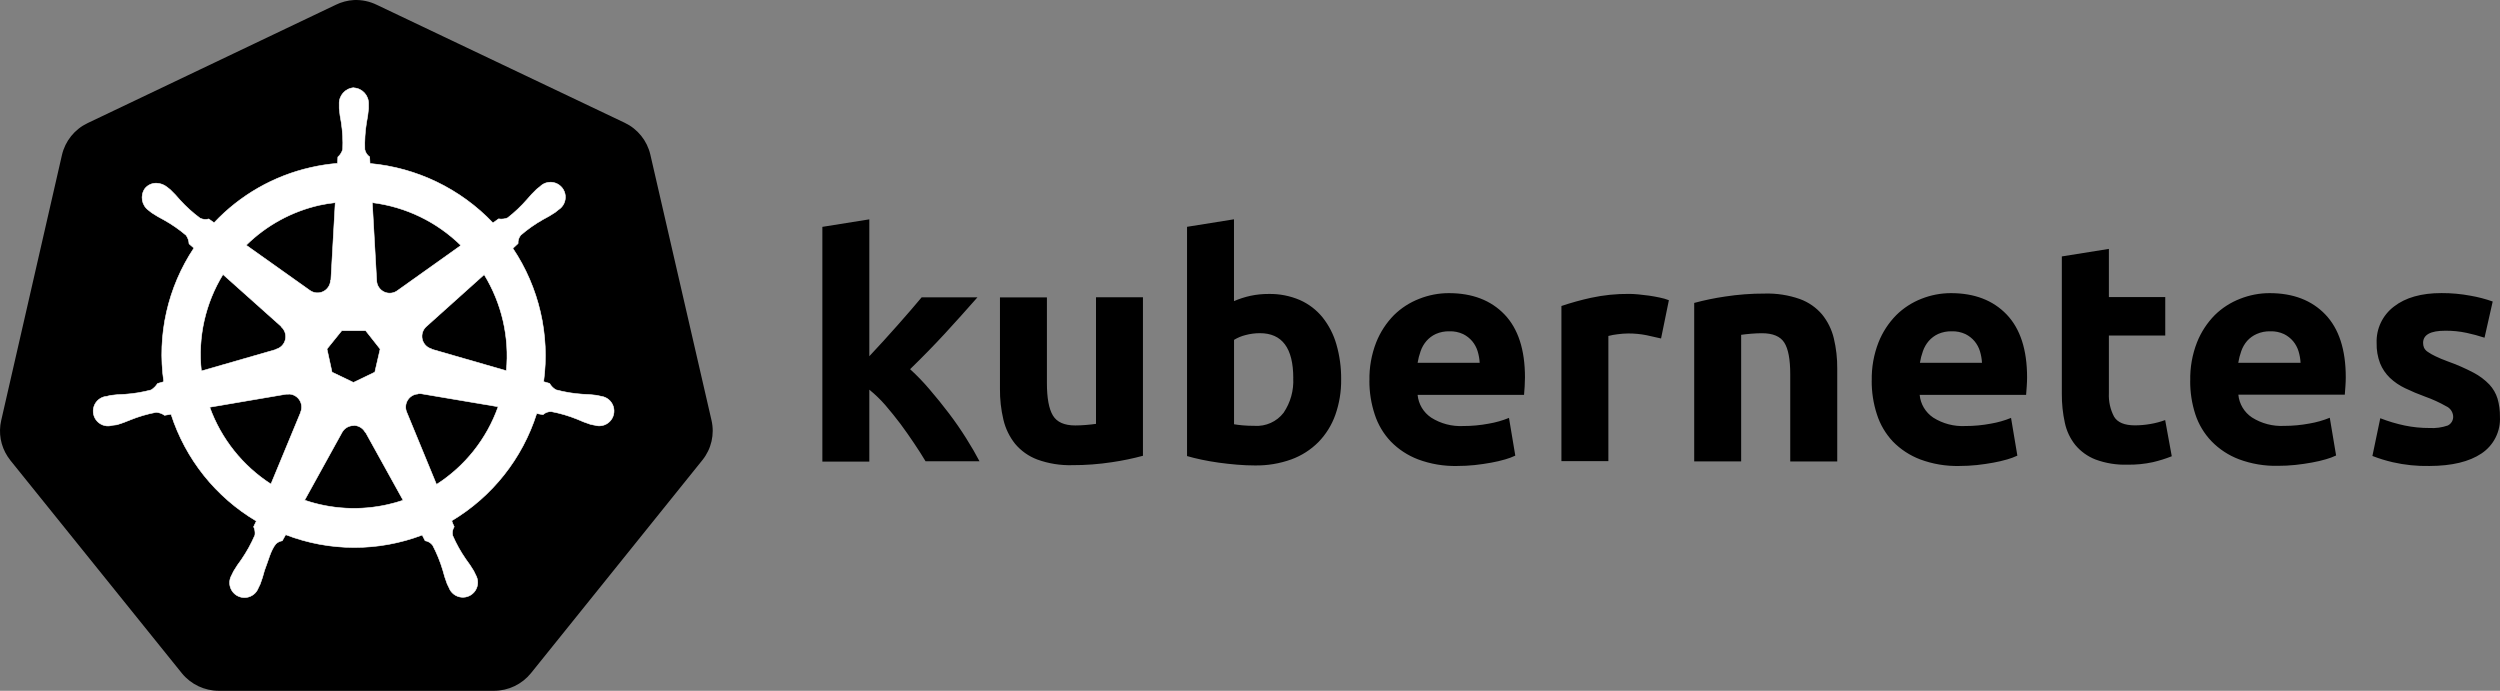 <?xml version="1.0" encoding="UTF-8"?>
<svg width="456px" height="126px" viewBox="0 0 456 126" version="1.1" xmlns="http://www.w3.org/2000/svg" xmlns:xlink="http://www.w3.org/1999/xlink">
    <rect x="0" y="0" width="456" height="126" fill="#808080" stroke="none"/>
    <title>kubernetes</title>
    <g id="tech" stroke="none" stroke-width="1" fill="none" fill-rule="evenodd">
        <g id="kubernetes" fill-rule="nonzero">
            <path d="M64.554,0.007 C63.391,0.076 62.254,0.377 61.21,0.893 L15.974,22.459 C13.61,23.583 11.889,25.723 11.3,28.271 L0.221,76.684 C-0.307,78.953 0.12,81.339 1.401,83.285 C1.555,83.521 1.717,83.748 1.889,83.967 L33.181,122.81 C34.832,124.835 37.309,126.007 39.923,126 L90.09,126 C92.714,126.005 95.2,124.823 96.849,122.784 L128.115,83.923 C129.755,81.89 130.369,79.218 129.782,76.675 L118.624,28.209 C118.035,25.661 116.314,23.521 113.95,22.397 L68.749,0.893 C67.447,0.253 66.005,-0.052 64.554,0.007 Z" id="Path" fill="#000000"></path>
            <path d="M64.526,16 C62.972,16.109 61.792,17.445 61.873,19.003 L61.873,19.765 C61.947,20.628 62.071,21.486 62.244,22.334 C62.492,23.958 62.581,25.602 62.509,27.242 C62.354,27.784 62.047,28.27 61.625,28.642 L61.563,29.794 C59.923,29.93 58.294,30.182 56.689,30.547 C49.937,32.071 43.794,35.582 39.05,40.629 L38.077,39.938 C37.543,40.096 36.968,40.039 36.476,39.778 C35.16,38.804 33.942,37.703 32.84,36.492 C32.287,35.829 31.696,35.199 31.071,34.604 L30.469,34.126 C29.936,33.695 29.279,33.447 28.594,33.417 C27.766,33.375 26.968,33.73 26.444,34.374 C25.53,35.659 25.827,37.442 27.108,38.361 L27.665,38.804 C28.385,39.284 29.133,39.721 29.903,40.115 C31.339,40.914 32.693,41.852 33.946,42.915 C34.267,43.374 34.454,43.914 34.485,44.474 L35.37,45.245 C30.598,52.415 28.639,61.097 29.868,69.625 L28.735,69.953 C28.441,70.424 28.045,70.824 27.577,71.122 C25.993,71.545 24.373,71.812 22.738,71.92 C21.871,71.938 21.005,72.006 20.146,72.124 L19.438,72.301 L19.35,72.301 C18.332,72.436 17.478,73.137 17.146,74.111 C16.813,75.084 17.06,76.162 17.781,76.893 C18.504,77.625 19.577,77.885 20.553,77.563 L20.606,77.563 L21.34,77.475 C22.164,77.226 22.974,76.93 23.764,76.589 C25.284,75.976 26.86,75.513 28.47,75.207 C29.027,75.241 29.564,75.431 30.018,75.756 L31.195,75.552 C33.828,83.736 39.363,90.669 46.755,95.043 L46.259,96.079 C46.488,96.552 46.571,97.082 46.498,97.603 C45.828,99.154 45.01,100.638 44.057,102.033 C43.532,102.725 43.048,103.446 42.606,104.194 L42.252,104.921 C41.736,105.805 41.761,106.906 42.319,107.765 C42.876,108.625 43.869,109.096 44.886,108.984 C45.903,108.871 46.77,108.194 47.126,107.233 L47.462,106.542 C47.769,105.731 48.029,104.902 48.241,104.061 C48.949,102.289 49.347,100.385 50.329,99.206 C50.649,98.905 51.053,98.707 51.487,98.639 L52.107,97.532 C60.117,100.617 68.982,100.639 77.008,97.594 L77.539,98.631 C78.09,98.717 78.585,99.016 78.919,99.463 C79.681,100.914 80.3,102.437 80.768,104.008 C80.982,104.849 81.245,105.678 81.555,106.489 L81.891,107.18 C82.247,108.14 83.114,108.818 84.131,108.93 C85.148,109.043 86.142,108.572 86.699,107.712 C87.256,106.853 87.282,105.752 86.765,104.867 L86.411,104.141 C85.97,103.396 85.485,102.677 84.961,101.988 C84.027,100.64 83.227,99.204 82.572,97.7 C82.442,97.145 82.541,96.56 82.846,96.079 C82.673,95.726 82.522,95.362 82.395,94.989 C89.777,90.588 95.291,83.628 97.893,75.428 L99.043,75.632 C99.455,75.255 99.998,75.054 100.556,75.074 C102.166,75.38 103.742,75.843 105.262,76.456 C106.051,76.815 106.861,77.129 107.686,77.395 C107.881,77.448 108.164,77.483 108.394,77.545 L108.447,77.545 C109.423,77.867 110.496,77.608 111.218,76.876 C111.94,76.144 112.187,75.066 111.854,74.093 C111.52,73.117 110.662,72.415 109.641,72.283 L108.845,72.106 C107.985,71.988 107.12,71.92 106.253,71.902 C104.618,71.795 102.997,71.528 101.414,71.105 C100.924,70.831 100.52,70.426 100.247,69.935 L99.158,69.616 C100.324,61.095 98.326,52.441 93.541,45.298 L94.497,44.412 C94.458,43.854 94.639,43.304 95.001,42.879 C96.244,41.808 97.59,40.862 99.017,40.053 C99.787,39.659 100.535,39.221 101.255,38.742 L101.848,38.263 C102.735,37.71 103.227,36.695 103.112,35.655 C102.997,34.614 102.295,33.732 101.308,33.386 C100.321,33.041 99.223,33.294 98.486,34.038 L97.885,34.516 C97.259,35.111 96.669,35.741 96.115,36.403 C95.046,37.628 93.861,38.746 92.577,39.743 C92.059,39.953 91.492,40.015 90.941,39.92 L89.914,40.655 C83.997,34.442 76.028,30.592 67.49,29.82 C67.49,29.466 67.437,28.811 67.428,28.616 C66.969,28.3 66.651,27.816 66.543,27.269 C66.488,25.63 66.591,23.989 66.853,22.37 C67.026,21.521 67.15,20.663 67.224,19.801 L67.224,19.03 C67.305,17.472 66.125,16.136 64.571,16.027 L64.526,16 Z M61.147,36.961 L60.351,51.136 L60.289,51.136 C60.252,52.013 59.735,52.799 58.946,53.18 C58.156,53.562 57.221,53.477 56.512,52.961 L44.906,44.722 C48.601,41.087 53.237,38.559 58.29,37.422 C59.237,37.219 60.193,37.066 61.156,36.961 L61.147,36.961 Z M67.906,36.961 C74.001,37.719 79.68,40.461 84.067,44.766 L72.567,52.952 C71.858,53.52 70.888,53.635 70.066,53.247 C69.245,52.859 68.715,52.037 68.702,51.127 L67.906,36.961 Z M40.678,50.064 L51.293,59.543 L51.293,59.605 C51.953,60.183 52.242,61.077 52.046,61.933 C51.85,62.788 51.2,63.467 50.355,63.698 L50.355,63.743 L36.732,67.667 C36.057,61.521 37.445,55.324 40.678,50.055 L40.678,50.064 Z M88.296,50.064 C91.52,55.319 92.946,61.484 92.356,67.623 L78.715,63.69 L78.715,63.636 C77.87,63.405 77.22,62.726 77.024,61.871 C76.828,61.015 77.118,60.121 77.778,59.543 L88.304,50.099 L88.296,50.064 Z M62.35,60.296 L66.685,60.296 L69.339,63.663 L68.366,67.88 L64.473,69.758 L60.563,67.88 L59.643,63.654 L62.35,60.296 Z M76.265,71.813 C76.447,71.792 76.631,71.792 76.813,71.813 L90.861,74.188 C88.793,80.034 84.836,85.023 79.618,88.363 L74.186,75.18 C73.883,74.464 73.946,73.644 74.356,72.983 C74.766,72.323 75.472,71.903 76.247,71.858 L76.265,71.813 Z M52.673,71.876 C53.466,71.888 54.201,72.296 54.632,72.962 C55.064,73.629 55.135,74.468 54.822,75.198 L54.822,75.251 L49.417,88.292 C44.262,84.973 40.339,80.048 38.254,74.276 L52.177,71.902 C52.333,71.887 52.49,71.887 52.646,71.902 L52.673,71.876 Z M64.438,77.599 C65.34,77.571 66.181,78.054 66.614,78.848 L66.667,78.848 L73.532,91.251 C72.631,91.553 71.716,91.811 70.789,92.022 C65.74,93.179 60.469,92.906 55.565,91.233 L62.412,78.83 C62.83,78.102 63.599,77.647 64.438,77.634 L64.438,77.599 Z" id="Shape" stroke="#FFFFFF" stroke-width="0.1" fill="#FFFFFF"></path>
            <path d="M158.564,64.977 L161.179,62.15 C162.077,61.167 162.949,60.195 163.794,59.236 L166.188,56.496 C166.932,55.63 167.574,54.875 168.111,54.231 L178.289,54.231 C176.256,56.543 174.276,58.747 172.349,60.842 C170.416,62.938 168.301,65.103 166.002,67.339 C167.263,68.488 168.447,69.716 169.548,71.018 C170.771,72.44 171.953,73.903 173.094,75.407 C174.234,76.911 175.286,78.433 176.25,79.973 C177.207,81.494 178.011,82.881 178.661,84.134 L168.821,84.134 C168.23,83.139 167.532,82.044 166.728,80.85 C165.925,79.651 165.097,78.474 164.246,77.321 C163.36,76.151 162.432,75 161.463,73.871 C160.58,72.859 159.61,71.925 158.564,71.079 L158.564,84.195 L150,84.195 L150,41.378 L158.564,40.009 L158.564,64.986 L158.564,64.977 Z M208.474,83.133 C206.623,83.634 204.744,84.024 202.845,84.301 C200.452,84.669 198.033,84.851 195.611,84.845 C193.428,84.909 191.253,84.56 189.202,83.818 C187.623,83.224 186.227,82.235 185.15,80.947 C184.124,79.656 183.398,78.157 183.023,76.557 C182.586,74.71 182.374,72.818 182.393,70.921 L182.393,54.24 L190.957,54.24 L190.957,69.867 C190.957,72.601 191.32,74.573 192.047,75.785 C192.774,76.996 194.134,77.602 196.125,77.602 C196.716,77.602 197.366,77.573 198.076,77.514 C198.785,77.456 199.396,77.388 199.911,77.312 L199.911,54.223 L208.474,54.223 L208.474,83.133 Z M244.626,69.191 C244.657,71.399 244.297,73.595 243.563,75.679 C242.906,77.529 241.857,79.217 240.486,80.631 C239.095,82.031 237.409,83.11 235.548,83.792 C233.413,84.561 231.154,84.936 228.882,84.898 C227.848,84.898 226.766,84.851 225.637,84.757 C224.514,84.664 223.403,84.541 222.304,84.389 C221.211,84.236 220.167,84.055 219.175,83.844 C218.182,83.634 217.295,83.414 216.515,83.186 L216.515,41.37 L225.079,40 L225.079,54.925 C226.04,54.507 227.041,54.184 228.066,53.959 C229.161,53.725 230.279,53.61 231.4,53.617 C233.355,53.577 235.296,53.955 237.091,54.723 C238.704,55.437 240.123,56.52 241.231,57.884 C242.391,59.346 243.249,61.019 243.758,62.809 C244.356,64.884 244.648,67.034 244.626,69.191 Z M235.894,68.963 C235.894,63.502 233.864,60.772 229.804,60.772 C228.921,60.772 228.042,60.888 227.189,61.114 C226.447,61.298 225.738,61.594 225.088,61.992 L225.088,77.383 C225.501,77.459 226.033,77.526 226.683,77.585 C227.333,77.643 228.043,77.672 228.811,77.672 C230.877,77.814 232.876,76.916 234.13,75.284 C235.389,73.42 236.005,71.203 235.885,68.963 L235.894,68.963 Z M249.786,69.42 C249.734,67.039 250.153,64.671 251.018,62.449 C251.753,60.592 252.856,58.899 254.263,57.471 C255.582,56.174 257.157,55.161 258.89,54.495 C260.599,53.817 262.422,53.469 264.263,53.468 C268.553,53.468 271.943,54.767 274.431,57.366 C276.913,59.964 278.154,63.786 278.154,68.831 C278.154,69.323 278.136,69.865 278.101,70.456 C278.066,71.041 278.027,71.562 277.986,72.018 L258.571,72.018 C258.725,73.7 259.633,75.224 261.045,76.171 C262.788,77.276 264.837,77.813 266.904,77.707 C268.457,77.708 270.006,77.564 271.532,77.277 C272.803,77.063 274.046,76.71 275.238,76.224 L276.39,83.107 C275.799,83.385 275.185,83.614 274.555,83.792 C273.715,84.036 272.863,84.236 272.002,84.389 C271.056,84.564 270.051,84.71 268.988,84.828 C267.919,84.94 266.845,84.995 265.77,84.994 C263.35,85.046 260.943,84.641 258.678,83.8 C256.789,83.084 255.082,81.967 253.678,80.526 C252.345,79.12 251.346,77.437 250.752,75.6 C250.094,73.608 249.765,71.524 249.777,69.428 L249.786,69.42 Z M269.892,66.171 C269.855,65.457 269.73,64.749 269.52,64.064 C269.318,63.401 268.987,62.783 268.544,62.247 C268.086,61.702 267.518,61.257 266.878,60.939 C266.097,60.575 265.24,60.4 264.378,60.43 C263.527,60.408 262.683,60.572 261.904,60.912 C261.246,61.214 260.66,61.651 260.185,62.194 C259.716,62.74 259.355,63.369 259.121,64.047 C258.873,64.74 258.689,65.454 258.571,66.18 L269.892,66.18 L269.892,66.171 Z M302.977,61.738 C302.208,61.55 301.322,61.351 300.317,61.141 C299.219,60.925 298.103,60.819 296.984,60.825 C296.34,60.832 295.698,60.879 295.06,60.965 C294.488,61.028 293.922,61.134 293.367,61.281 L293.367,84.108 L284.803,84.108 L284.803,55.812 C286.571,55.218 288.37,54.72 290.193,54.319 C292.484,53.824 294.825,53.585 297.17,53.608 C297.631,53.608 298.186,53.637 298.837,53.696 C299.487,53.754 300.137,53.83 300.787,53.924 C301.437,54.018 302.087,54.135 302.737,54.275 C303.307,54.384 303.865,54.546 304.404,54.758 L302.977,61.738 Z M309.005,55.259 C310.856,54.758 312.736,54.368 314.634,54.091 C317.03,53.722 319.452,53.54 321.877,53.547 C324.064,53.483 326.243,53.822 328.304,54.547 C329.879,55.121 331.276,56.093 332.356,57.366 C333.378,58.632 334.104,60.107 334.483,61.685 C334.922,63.511 335.133,65.383 335.113,67.26 L335.113,84.169 L326.54,84.169 L326.54,68.278 C326.54,65.545 326.177,63.614 325.45,62.484 C324.723,61.349 323.363,60.781 321.372,60.781 C320.781,60.781 320.131,60.81 319.421,60.869 C318.712,60.927 318.1,60.994 317.586,61.071 L317.586,84.16 L309.023,84.16 L309.023,55.259 L309.005,55.259 Z M341.407,69.42 C341.356,67.039 341.774,64.671 342.639,62.449 C343.374,60.592 344.477,58.899 345.884,57.471 C347.193,56.178 348.756,55.165 350.476,54.495 C352.184,53.817 354.008,53.469 355.848,53.468 C360.139,53.468 363.528,54.767 366.016,57.366 C368.499,59.964 369.74,63.786 369.74,68.831 C369.74,69.323 369.719,69.865 369.678,70.456 C369.636,71.041 369.598,71.562 369.562,72.018 L350.148,72.018 C350.302,73.7 351.209,75.224 352.621,76.171 C354.365,77.276 356.414,77.813 358.481,77.707 C360.034,77.708 361.583,77.564 363.109,77.277 C364.379,77.063 365.622,76.71 366.814,76.224 L367.967,83.107 C367.375,83.385 366.761,83.614 366.132,83.792 C365.292,84.036 364.44,84.236 363.579,84.389 C362.633,84.564 361.628,84.71 360.564,84.828 C359.495,84.94 358.421,84.995 357.346,84.994 C354.927,85.046 352.52,84.641 350.254,83.8 C348.366,83.084 346.659,81.967 345.254,80.526 C343.925,79.11 342.931,77.418 342.347,75.574 C341.701,73.589 341.38,71.514 341.398,69.428 L341.407,69.42 Z M361.513,66.171 C361.476,65.457 361.351,64.749 361.141,64.064 C360.939,63.401 360.608,62.783 360.165,62.247 C359.707,61.702 359.139,61.257 358.499,60.939 C357.718,60.575 356.861,60.4 355.999,60.43 C355.148,60.407 354.304,60.572 353.525,60.912 C352.867,61.214 352.281,61.651 351.806,62.194 C351.337,62.74 350.976,63.369 350.742,64.047 C350.493,64.74 350.309,65.454 350.192,66.18 L361.513,66.18 L361.513,66.171 Z M376.096,46.769 L384.66,45.399 L384.66,54.179 L394.943,54.179 L394.943,61.202 L384.66,61.202 L384.66,71.737 C384.589,73.218 384.917,74.69 385.608,76.004 C386.241,77.058 387.511,77.585 389.42,77.585 C390.375,77.582 391.327,77.497 392.266,77.33 C393.173,77.176 394.064,76.938 394.926,76.619 L396.131,83.221 C395.011,83.665 393.858,84.026 392.683,84.301 C391.155,84.632 389.593,84.785 388.029,84.757 C386.053,84.818 384.084,84.499 382.231,83.818 C380.799,83.262 379.534,82.356 378.552,81.184 C377.599,79.996 376.94,78.604 376.628,77.119 C376.249,75.389 376.065,73.622 376.078,71.852 L376.078,46.769 L376.096,46.769 Z M399.5,69.42 C399.449,67.039 399.867,64.671 400.732,62.449 C401.467,60.592 402.57,58.899 403.977,57.471 C405.296,56.174 406.872,55.161 408.604,54.495 C410.313,53.817 412.136,53.469 413.977,53.468 C418.267,53.468 421.657,54.767 424.145,57.366 C426.627,59.964 427.868,63.777 427.868,68.805 C427.868,69.297 427.848,69.838 427.806,70.429 C427.765,71.015 427.727,71.536 427.691,71.992 L408.276,71.992 C408.432,73.675 409.344,75.2 410.759,76.145 C412.503,77.249 414.551,77.786 416.619,77.681 C418.171,77.682 419.721,77.538 421.246,77.251 C422.517,77.037 423.76,76.683 424.952,76.197 L426.104,83.08 C425.513,83.358 424.899,83.587 424.269,83.765 C423.43,84.01 422.577,84.209 421.716,84.362 C420.77,84.538 419.766,84.684 418.702,84.801 C417.633,84.913 416.559,84.969 415.484,84.968 C413.065,85.02 410.658,84.615 408.392,83.774 C406.503,83.058 404.796,81.94 403.392,80.499 C402.046,79.097 401.035,77.414 400.431,75.574 C399.788,73.588 399.471,71.514 399.491,69.428 L399.5,69.42 Z M419.624,66.171 C419.587,65.457 419.462,64.749 419.252,64.064 C419.05,63.401 418.719,62.783 418.276,62.247 C417.817,61.702 417.25,61.257 416.61,60.939 C415.829,60.575 414.972,60.4 414.11,60.43 C413.259,60.407 412.415,60.572 411.636,60.912 C410.963,61.206 410.361,61.64 409.872,62.185 C409.404,62.732 409.043,63.36 408.808,64.038 C408.56,64.731 408.376,65.445 408.259,66.171 L419.624,66.171 Z M443.143,78.067 C444.274,78.136 445.407,77.981 446.476,77.611 C447.14,77.285 447.529,76.585 447.451,75.855 C447.376,75.088 446.893,74.418 446.184,74.099 C444.956,73.403 443.668,72.815 442.336,72.343 C441.093,71.893 439.874,71.38 438.684,70.807 C437.66,70.322 436.72,69.679 435.9,68.902 C435.131,68.155 434.528,67.258 434.127,66.268 C433.679,65.088 433.465,63.832 433.498,62.572 C433.397,59.978 434.574,57.497 436.654,55.917 C438.758,54.278 441.648,53.458 445.324,53.458 C447.108,53.451 448.89,53.612 450.643,53.942 C452.012,54.18 453.358,54.532 454.668,54.995 L453.178,61.597 C452.113,61.248 451.03,60.955 449.934,60.719 C448.641,60.442 447.32,60.31 445.998,60.324 C443.314,60.324 441.973,61.065 441.973,62.545 C441.97,62.846 442.027,63.145 442.141,63.423 C442.298,63.735 442.537,63.999 442.833,64.187 C443.279,64.492 443.751,64.759 444.242,64.986 C444.833,65.279 445.59,65.595 446.512,65.934 C448.111,66.501 449.666,67.182 451.166,67.971 C452.246,68.532 453.225,69.264 454.065,70.14 C454.75,70.879 455.259,71.761 455.554,72.721 C455.86,73.791 456.006,74.901 455.989,76.013 C456.135,78.676 454.86,81.219 452.629,82.712 C450.383,84.222 447.215,84.983 443.125,84.994 C440.874,85.04 438.626,84.81 436.432,84.31 C435.171,84.017 433.933,83.636 432.726,83.168 L434.163,76.285 C435.615,76.853 437.112,77.299 438.64,77.62 C440.121,77.924 441.63,78.074 443.143,78.067 L443.143,78.067 Z" id="Shape" fill="#000000"></path>
        </g>
    </g>
</svg>